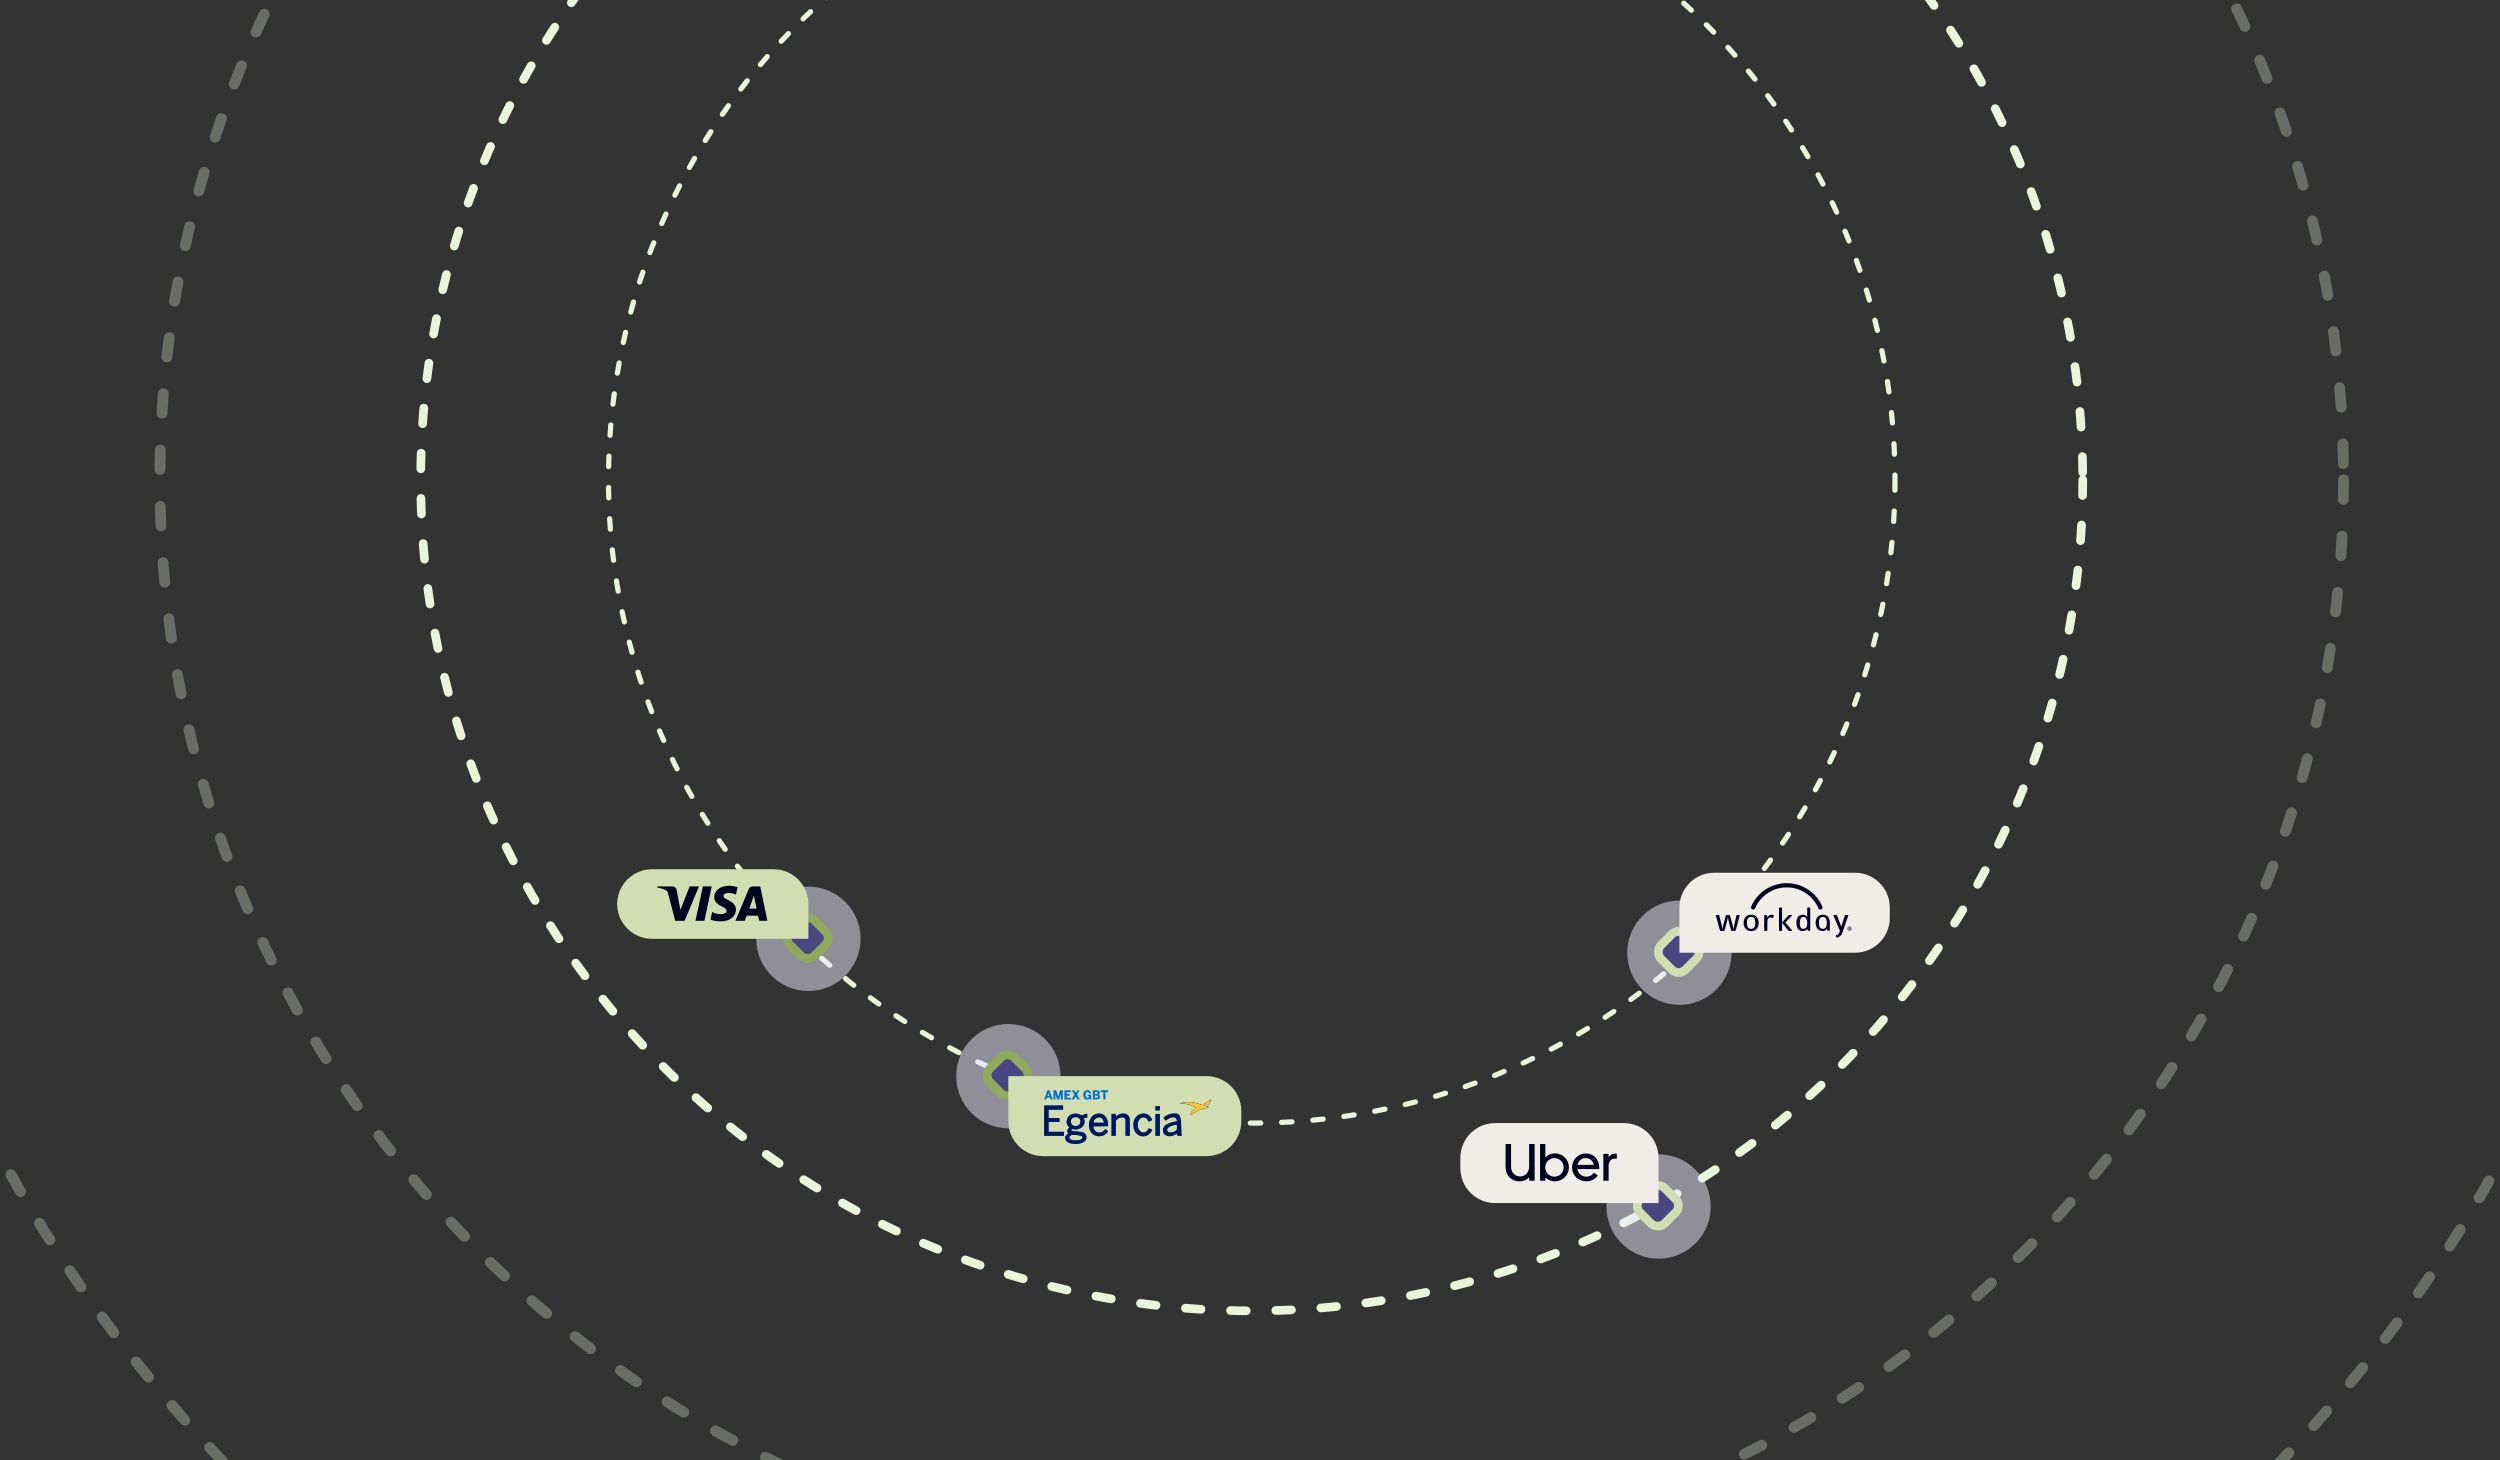 <?xml version="1.0" encoding="UTF-8"?> <svg xmlns="http://www.w3.org/2000/svg" width="1438" height="840" viewBox="0 0 1438 840" fill="none"><rect x="0" y="0" width="1438" height="840" fill="#333333" stroke="none"/><g clip-path="url(#clip0_12856_64939)"><circle cx="720" cy="276" r="478" stroke="#EAF4D9" stroke-width="5" stroke-linecap="round" stroke-dasharray="9 17"></circle><circle opacity="0.3" cx="720" cy="276" r="628" stroke="#EAF4D9" stroke-width="6.239" stroke-linecap="round" stroke-dasharray="11.23 21.21"></circle><circle opacity="0.3" cx="720" cy="276" r="818" stroke="#EAF4D9" stroke-width="6.239" stroke-linecap="round" stroke-dasharray="11.23 21.21"></circle><circle cx="720" cy="276" r="370" stroke="#EAF4D9" stroke-width="3" stroke-linecap="round" stroke-dasharray="6 12"></circle><circle opacity="0.5" cx="465" cy="540" r="30" fill="#EDEBFF"></circle><circle opacity="0.5" cx="580" cy="619" r="30" fill="#EDEBFF"></circle><circle opacity="0.5" cx="966" cy="548" r="30" fill="#EDEBFF"></circle><circle opacity="0.5" cx="954" cy="694" r="30" fill="#EDEBFF"></circle><rect x="478.678" y="539.57" width="19.95" height="19.95" rx="5.5" transform="rotate(135 478.678 539.57)" fill="#494682" stroke="#8FAA5D" stroke-width="5"></rect><rect x="967.678" y="693.57" width="19.95" height="19.95" rx="5.5" transform="rotate(135 967.678 693.57)" fill="#494682" stroke="#D2DEB2" stroke-width="5"></rect><rect x="579.57" y="604.464" width="19.95" height="19.95" rx="5.5" transform="rotate(45 579.57 604.464)" fill="#494682" stroke="#8FAA5D" stroke-width="5"></rect><rect x="965.57" y="533.464" width="19.95" height="19.95" rx="5.5" transform="rotate(45 965.57 533.464)" fill="#494682" stroke="#D2DEB2" stroke-width="5"></rect><path d="M355 520C355 508.954 363.954 500 375 500H445C456.046 500 465 508.954 465 520V540H375C363.954 540 355 531.046 355 520Z" fill="#D2DEB2"></path><path d="M714 645C714 656.046 705.046 665 694 665H600C588.954 665 580 656.046 580 645V619H694C705.046 619 714 627.954 714 639V645Z" fill="#D2DEB2"></path><path d="M1087 522C1087 510.954 1078.05 502 1067 502H986C974.954 502 966 510.954 966 522V548H1067C1078.05 548 1087 539.046 1087 528V522Z" fill="#F0ECE6"></path><path d="M840 666C840 654.954 848.954 646 860 646H934C945.046 646 954 654.954 954 666V692H860C848.954 692 840 683.046 840 672V666Z" fill="#F0ECE6"></path><path d="M409.399 509.85L405.162 529.653H400.038L404.275 509.85H409.399ZM430.954 522.635L433.653 515.201L435.204 522.635H430.954ZM436.674 529.653H441.409L437.277 509.85H432.902C431.918 509.85 431.087 510.421 430.721 511.301L423.034 529.653H428.411L429.481 526.697H436.055L436.674 529.653ZM423.297 523.191C423.322 517.957 416.07 517.671 416.12 515.341C416.137 514.626 416.813 513.87 418.293 513.676C419.028 513.582 421.049 513.509 423.346 514.562L424.244 510.361C423.014 509.917 421.424 509.484 419.452 509.484C414.39 509.484 410.823 512.177 410.795 516.035C410.763 518.884 413.338 520.476 415.283 521.425C417.276 522.394 417.945 523.016 417.94 523.887C417.925 525.214 416.345 525.801 414.873 525.82C412.298 525.864 410.8 525.128 409.61 524.575L408.68 528.913C409.877 529.462 412.086 529.936 414.379 529.965C419.761 529.965 423.283 527.303 423.297 523.191ZM402.079 509.85L393.777 529.653H388.359L384.275 513.848C384.024 512.873 383.808 512.52 383.055 512.107C381.826 511.437 379.792 510.811 378 510.421L378.124 509.85H386.84C387.952 509.85 388.951 510.587 389.204 511.87L391.362 523.331L396.692 509.85H402.079Z" fill="#030322"></path><path fill-rule="evenodd" clip-rule="evenodd" d="M624.628 627.189C623.348 627.645 622.748 629.304 623.263 630.962C623.714 632.415 625.5 633.014 626.526 632.057L626.719 631.877V632.136V632.395H627.21H627.702V631.061V629.727H626.684H625.666V630.18V630.633L626.123 630.654L626.58 630.675L626.45 630.921C625.769 632.198 624.368 631.418 624.368 629.763C624.368 628.03 625.937 627.331 626.435 628.841L626.514 629.081L627.077 628.932C627.709 628.766 627.711 628.76 627.417 628.144C626.977 627.222 625.732 626.796 624.628 627.189ZM601.885 628.796C601.563 629.713 601.146 630.899 600.958 631.429L600.617 632.395H601.196H601.774L601.95 631.851L602.127 631.307L603.003 631.287L603.878 631.268L604.055 631.814L604.232 632.359L604.851 632.38C605.465 632.4 605.469 632.399 605.428 632.239C605.405 632.151 604.995 630.973 604.517 629.622L603.647 627.166L603.058 627.146L602.469 627.127L601.885 628.796ZM605.944 629.763V632.395H606.505H607.067L607.072 630.833C607.075 629.974 607.087 629.303 607.099 629.341C607.111 629.38 607.336 630.083 607.599 630.903L608.076 632.395H608.622H609.168L609.631 630.938C609.886 630.137 610.106 629.45 610.119 629.412C610.133 629.373 610.146 630.028 610.149 630.868L610.155 632.395H610.751H611.348V629.763V627.13H610.544H609.74L609.601 627.604C609.524 627.865 609.3 628.647 609.103 629.341C608.907 630.036 608.727 630.652 608.705 630.71C608.665 630.817 608.565 630.523 607.904 628.341L607.537 627.13H606.74H605.944V629.763ZM612.26 629.763V632.395H614.12H615.98V631.903V631.412H614.752H613.524V630.815V630.219H614.366H615.208V629.727V629.236H614.366H613.524V628.71V628.183H614.717H615.91V627.657V627.13H614.085H612.26V629.763ZM616.542 627.165C616.542 627.184 616.876 627.739 617.285 628.397C617.694 629.056 618.012 629.635 617.993 629.685C617.974 629.735 617.608 630.351 617.18 631.054C616.752 631.756 616.402 632.346 616.402 632.363C616.402 632.38 616.694 632.394 617.051 632.393L617.7 632.391L618.179 631.55C618.757 630.538 618.648 630.54 619.249 631.536L619.746 632.359L620.425 632.38C620.799 632.391 621.104 632.382 621.104 632.361C621.104 632.34 620.768 631.779 620.358 631.113C619.947 630.447 619.58 629.835 619.542 629.752C619.484 629.624 619.579 629.425 620.147 628.48C621.044 626.987 621.03 627.13 620.286 627.13H619.662L619.252 627.867C619.027 628.273 618.832 628.604 618.819 628.604C618.806 628.604 618.597 628.273 618.354 627.867L617.912 627.13H617.227C616.85 627.13 616.542 627.146 616.542 627.165ZM628.614 629.755V632.395H629.97C631.469 632.395 631.877 632.323 632.271 631.992C632.961 631.412 632.889 630.186 632.144 629.833C631.783 629.662 631.782 629.652 632.087 629.487C632.574 629.225 632.756 628.449 632.47 627.857C632.192 627.284 631.811 627.17 630.071 627.141L628.614 627.116V629.755ZM633.106 627.657V628.183H633.878H634.65V630.289V632.395H635.247H635.843V630.289V628.183H636.616H637.388V627.657V627.13H635.247H633.106V627.657ZM631.291 628.318C631.695 628.817 631.306 629.245 630.406 629.292L629.807 629.324V628.712V628.1L630.48 628.124C631.093 628.146 631.166 628.163 631.291 628.318ZM603.527 630.233C603.563 630.347 603.515 630.359 603.036 630.359C602.743 630.359 602.504 630.335 602.504 630.307C602.504 630.278 602.62 629.907 602.762 629.482L603.019 628.711L603.253 629.409C603.381 629.792 603.505 630.163 603.527 630.233ZM631.262 630.291C632.03 630.781 631.458 631.482 630.29 631.482H629.807V630.807V630.132L630.457 630.162C630.848 630.18 631.168 630.231 631.262 630.291ZM695.748 632.906C695.17 633.478 694.056 634.242 693.215 634.644C692.378 635.043 692.403 635.082 693.783 635.537L694.906 635.907L695.203 635.584C695.771 634.967 696.218 633.866 696.377 632.693C696.432 632.287 696.345 632.316 695.748 632.906ZM683.009 633.985C681.625 634.08 680.261 634.243 678.917 634.474C678.329 634.575 678.602 634.805 679.29 634.788C681.951 634.724 684.291 635.251 686.677 636.451L688.133 637.184L687.554 637.59C686.338 638.443 685.41 639.39 684.812 640.386C684.171 641.456 684.268 641.523 685.453 640.825C688.942 638.77 691.811 637.618 694.926 637.022C695.406 636.93 695.462 636.821 695.077 636.732C694.323 636.557 693.3 636.228 691.678 635.641C687.746 634.217 685.599 633.807 683.009 633.985ZM600.609 644.607V653.31H606.295H611.98V652.152V650.994H607.558H603.136V648.187V645.379H606.259H609.383V644.221V643.063H606.259H603.136V640.677V638.29H607.312H611.488V637.097V635.904H606.049H600.609V644.607ZM664.62 637.483V638.711H665.884H667.147V637.483V636.255H665.884H664.62V637.483ZM617.384 640.645C613.749 641.42 612.284 645.551 614.724 648.147L615.117 648.565L614.701 648.95C613.782 649.8 613.626 650.931 614.318 651.731L614.555 652.005L614.162 652.26C611.414 654.046 612.6 657.109 616.296 657.771C621.368 658.681 625.399 656.773 624.9 653.699C624.586 651.766 623.295 651.106 619.117 650.745C616.348 650.506 616.016 650.403 616.265 649.856C616.44 649.471 616.747 649.363 617.285 649.497C621.36 650.511 624.965 647.083 623.532 643.557L623.368 643.153L623.728 643.066C623.925 643.018 624.379 642.962 624.736 642.941L625.386 642.903V641.756V640.609L625.052 640.653C624.462 640.73 623.542 641.024 622.897 641.343L622.269 641.654L621.819 641.37C620.654 640.634 618.832 640.336 617.384 640.645ZM630.878 640.646C627.2 641.452 625.3 646.057 626.954 650.153C628.626 654.292 634.531 654.793 637.163 651.019C637.377 650.712 637.396 650.745 636.62 650.065C635.757 649.307 635.875 649.319 635.369 649.941C633.169 652.649 629.354 651.638 628.929 648.235L628.879 647.836H633.133H637.388V647.242C637.388 642.54 634.693 639.81 630.878 640.646ZM644.861 640.643C643.949 640.844 642.942 641.329 642.169 641.939L641.809 642.224V641.485V640.747H640.581H639.353V647.029V653.31H640.581H641.809V648.93V644.55L642.178 644.218C644.092 642.496 646.466 642.196 647.177 643.586L647.389 644L647.409 648.655L647.429 653.31H648.655H649.881V648.479C649.881 643.131 649.876 643.065 649.409 642.202C648.687 640.87 646.789 640.22 644.861 640.643ZM656.487 640.64C653.088 641.41 651.288 644.814 652.127 648.887C653.266 654.412 660.055 655.333 662.58 650.304C662.703 650.06 662.793 649.829 662.78 649.791C662.76 649.73 660.894 648.958 660.773 648.96C660.746 648.96 660.583 649.235 660.409 649.572C658.176 653.893 653.229 650.219 654.639 645.287C655.551 642.098 659.229 641.722 660.425 644.695C660.63 645.204 660.61 645.196 661.152 644.968C661.419 644.855 661.882 644.662 662.181 644.538C662.821 644.274 662.818 644.284 662.444 643.536C661.26 641.171 658.998 640.072 656.487 640.64ZM673.639 640.648C672.212 640.899 670.773 641.599 669.604 642.611C669.14 643.012 669.114 642.901 669.897 643.839L670.539 644.608L670.756 644.431C673.683 642.04 676.75 642.051 676.951 644.453C677 645.027 677.105 644.952 675.991 645.136C671.016 645.955 668.543 647.928 668.95 650.754C669.371 653.676 673.373 654.485 676.534 652.287C676.954 651.995 676.973 651.989 677.003 652.138C677.021 652.223 677.088 652.522 677.152 652.802L677.269 653.31H678.56C679.27 653.31 679.851 653.297 679.851 653.28C679.851 653.263 679.817 653.16 679.776 653.052C679.482 652.283 679.478 652.22 679.428 647.906C679.35 641.144 678.3 639.827 673.639 640.648ZM664.62 647.029V653.31H665.884H667.147V647.029V640.747H665.884H664.62V647.029ZM620 642.778C622.013 643.551 621.961 646.718 619.922 647.489C617.391 648.447 615.106 646.264 616.201 643.934C616.748 642.77 618.551 642.222 620 642.778ZM633.036 642.835C634.03 643.166 634.931 644.49 634.931 645.617V645.8H631.948C629.816 645.8 628.965 645.778 628.965 645.723C628.965 643.797 631.19 642.219 633.036 642.835ZM676.969 648.345L676.965 649.836L676.566 650.172C674.824 651.634 672.146 651.865 671.53 650.606C670.774 649.062 672.336 647.809 675.938 647.068C676.488 646.955 676.946 646.86 676.956 646.858C676.965 646.855 676.971 647.524 676.969 648.345ZM618.788 652.858C621.868 653.085 622.804 653.499 622.607 654.547C622.252 656.437 615.342 656.473 615.089 654.587C614.968 653.683 616.047 652.621 616.991 652.716C617.188 652.735 617.997 652.799 618.788 652.858Z" fill="#006FCF"></path><path fill-rule="evenodd" clip-rule="evenodd" d="M695.748 632.908C695.17 633.48 694.056 634.244 693.215 634.646C692.378 635.045 692.403 635.084 693.783 635.539L694.906 635.909L695.203 635.586C695.771 634.969 696.218 633.867 696.377 632.694C696.432 632.288 696.345 632.318 695.748 632.908ZM683.009 633.986C681.625 634.081 680.261 634.244 678.917 634.475C678.329 634.577 678.602 634.806 679.29 634.79C681.951 634.725 684.291 635.252 686.677 636.453L688.133 637.186L687.554 637.592C686.338 638.444 685.41 639.391 684.812 640.388C684.171 641.458 684.268 641.525 685.453 640.827C688.942 638.771 691.811 637.62 694.926 637.023C695.406 636.932 695.462 636.823 695.077 636.733C694.323 636.558 693.3 636.23 691.678 635.642C687.746 634.219 685.599 633.809 683.009 633.986ZM600.609 644.609V653.312H606.295H611.98V652.154V650.996H607.558H603.136V648.188V645.381H606.259H609.383V644.223V643.065H606.259H603.136V640.678V638.292H607.312H611.488V637.099V635.906H606.049H600.609V644.609ZM664.62 637.485V638.713H665.884H667.147V637.485V636.256H665.884H664.62V637.485ZM617.384 640.646C613.749 641.421 612.284 645.553 614.724 648.149L615.117 648.567L614.701 648.951C613.782 649.802 613.626 650.933 614.318 651.733L614.555 652.007L614.162 652.262C611.414 654.048 612.6 657.11 616.296 657.773C621.368 658.682 625.399 656.774 624.9 653.701C624.586 651.767 623.295 651.108 619.117 650.747C616.348 650.508 616.016 650.404 616.265 649.857C616.44 649.473 616.747 649.365 617.285 649.499C621.36 650.513 624.965 647.084 623.532 643.558L623.368 643.155L623.728 643.068C623.925 643.02 624.379 642.964 624.736 642.943L625.386 642.905V641.758V640.611L625.052 640.654C624.462 640.731 623.542 641.026 622.897 641.345L622.269 641.655L621.819 641.371C620.654 640.636 618.832 640.338 617.384 640.646ZM630.878 640.648C627.2 641.454 625.3 646.058 626.954 650.155C628.626 654.294 634.531 654.794 637.163 651.02C637.377 650.713 637.396 650.746 636.62 650.066C635.757 649.309 635.875 649.321 635.369 649.943C633.169 652.651 629.354 651.64 628.929 648.236L628.879 647.837H633.133H637.388V647.244C637.388 642.542 634.693 639.812 630.878 640.648ZM644.861 640.645C643.949 640.845 642.942 641.33 642.169 641.941L641.809 642.226V641.487V640.748H640.581H639.353V647.03V653.312H640.581H641.809V648.932V644.552L642.178 644.22C644.092 642.498 646.466 642.197 647.177 643.587L647.389 644.002L647.409 648.657L647.429 653.312H648.655H649.881V648.48C649.881 643.132 649.876 643.066 649.409 642.204C648.687 640.872 646.789 640.221 644.861 640.645ZM656.487 640.642C653.088 641.412 651.288 644.816 652.127 648.888C653.266 654.414 660.055 655.334 662.58 650.306C662.703 650.061 662.793 649.83 662.78 649.793C662.76 649.732 660.894 648.959 660.773 648.961C660.746 648.962 660.583 649.237 660.409 649.573C658.176 653.894 653.229 650.221 654.639 645.289C655.551 642.1 659.229 641.724 660.425 644.697C660.63 645.205 660.61 645.198 661.152 644.969C661.419 644.857 661.882 644.663 662.181 644.54C662.821 644.276 662.818 644.285 662.444 643.537C661.26 641.173 658.998 640.073 656.487 640.642ZM673.639 640.649C672.212 640.901 670.773 641.601 669.604 642.613C669.14 643.014 669.114 642.903 669.897 643.841L670.539 644.609L670.756 644.432C673.683 642.042 676.75 642.053 676.951 644.454C677 645.029 677.105 644.954 675.991 645.138C671.016 645.957 668.543 647.93 668.95 650.756C669.371 653.678 673.373 654.486 676.534 652.289C676.954 651.996 676.973 651.99 677.003 652.139C677.021 652.224 677.088 652.523 677.152 652.803L677.269 653.312H678.56C679.27 653.312 679.851 653.298 679.851 653.281C679.851 653.265 679.817 653.162 679.776 653.053C679.482 652.284 679.478 652.221 679.428 647.908C679.35 641.145 678.3 639.828 673.639 640.649ZM664.62 647.03V653.312H665.884H667.147V647.03V640.748H665.884H664.62V647.03ZM620 642.78C622.013 643.553 621.961 646.719 619.922 647.491C617.391 648.449 615.106 646.265 616.201 643.936C616.748 642.772 618.551 642.223 620 642.78ZM633.036 642.836C634.03 643.168 634.931 644.492 634.931 645.619V645.802H631.948C629.816 645.802 628.965 645.78 628.965 645.724C628.965 643.799 631.19 642.22 633.036 642.836ZM676.969 648.346L676.965 649.838L676.566 650.173C674.824 651.636 672.146 651.866 671.53 650.607C670.774 649.064 672.336 647.811 675.938 647.069C676.488 646.956 676.946 646.862 676.956 646.859C676.965 646.857 676.971 647.526 676.969 648.346ZM618.788 652.859C621.868 653.086 622.804 653.5 622.607 654.549C622.252 656.439 615.342 656.475 615.089 654.588C614.968 653.684 616.047 652.623 616.991 652.717C617.188 652.737 617.997 652.801 618.788 652.859Z" fill="#00175A"></path><path fill-rule="evenodd" clip-rule="evenodd" d="M695.748 632.908C695.17 633.48 694.056 634.244 693.215 634.646C692.378 635.045 692.403 635.084 693.783 635.539L694.906 635.909L695.203 635.586C695.771 634.969 696.218 633.867 696.376 632.694C696.431 632.288 696.345 632.318 695.748 632.908ZM683.009 633.986C681.625 634.081 680.261 634.244 678.917 634.475C678.329 634.577 678.601 634.806 679.289 634.79C681.951 634.725 684.291 635.252 686.677 636.453L688.133 637.186L687.554 637.592C686.338 638.444 685.41 639.391 684.812 640.388C684.171 641.458 684.268 641.525 685.453 640.827C688.942 638.771 691.811 637.62 694.926 637.023C695.405 636.932 695.462 636.823 695.077 636.733C694.323 636.558 693.3 636.23 691.677 635.642C687.746 634.219 685.599 633.809 683.009 633.986Z" fill="#FFC72C"></path><path d="M1026.95 508.015C1029.75 507.919 1032.56 508.339 1035.19 509.274C1039.15 510.665 1042.7 513.214 1045.29 516.516C1046.43 517.965 1047.38 519.557 1048.13 521.242C1048.26 521.522 1048.36 521.838 1048.29 522.15C1048.21 522.674 1047.75 523.108 1047.22 523.16C1046.67 523.241 1046.1 522.898 1045.91 522.381C1044.42 518.879 1041.88 515.837 1038.71 513.732C1036.75 512.423 1034.56 511.47 1032.26 510.937C1029.3 510.245 1026.19 510.245 1023.23 510.935C1019 511.908 1015.13 514.332 1012.4 517.7C1011.25 519.119 1010.29 520.701 1009.57 522.384C1009.41 522.775 1009.06 523.081 1008.64 523.15C1008.24 523.228 1007.8 523.089 1007.52 522.788C1007.18 522.457 1007.08 521.926 1007.25 521.49C1009.23 516.804 1012.9 512.867 1017.41 510.524C1020.35 508.985 1023.64 508.127 1026.95 508.015Z" fill="#030322"></path><path d="M1023.26 522.445C1023.25 522.201 1023.48 522.019 1023.7 522.013C1024 522.005 1024.3 522.008 1024.6 522.012C1024.8 522.019 1025.04 522.157 1025.04 522.389C1025.05 525.112 1025.04 527.836 1025.05 530.56C1026.15 529.334 1027.27 528.113 1028.37 526.89C1028.59 526.675 1028.77 526.349 1029.1 526.321C1029.56 526.302 1030.02 526.314 1030.48 526.314C1030.65 526.298 1030.85 526.46 1030.79 526.648C1030.72 526.793 1030.58 526.893 1030.48 527.008C1029.28 528.205 1028.08 529.397 1026.88 530.599C1028.04 531.912 1029.17 533.239 1030.32 534.557C1030.46 534.745 1030.65 534.904 1030.77 535.111C1030.86 535.273 1030.71 535.47 1030.54 535.477C1030.16 535.499 1029.78 535.477 1029.4 535.486C1029.2 535.482 1028.98 535.511 1028.8 535.409C1028.61 535.3 1028.5 535.105 1028.36 534.941C1027.26 533.55 1026.16 532.153 1025.05 530.764C1025.04 532.134 1025.05 533.503 1025.05 534.872C1025.04 535.03 1025.07 535.22 1024.94 535.335C1024.72 535.547 1024.39 535.473 1024.12 535.486C1023.88 535.478 1023.59 535.531 1023.39 535.352C1023.29 535.267 1023.26 535.121 1023.26 534.991C1023.26 530.808 1023.26 526.626 1023.26 522.445Z" fill="#030322"></path><path d="M1018.23 526.289C1018.78 526.111 1019.41 526.077 1019.95 526.312C1020.14 526.402 1020.36 526.592 1020.28 526.827C1020.19 527.122 1020.12 527.42 1020.01 527.71C1019.93 527.918 1019.69 527.995 1019.49 527.955C1019.03 527.876 1018.58 527.725 1018.12 527.741C1017.79 527.733 1017.49 527.908 1017.26 528.136C1016.9 528.489 1016.72 528.982 1016.63 529.472C1016.57 529.826 1016.58 530.187 1016.58 530.545C1016.58 532.047 1016.58 533.55 1016.58 535.053C1016.6 535.3 1016.35 535.468 1016.12 535.476C1015.82 535.48 1015.51 535.484 1015.21 535.474C1014.99 535.462 1014.74 535.301 1014.76 535.052C1014.76 532.27 1014.76 529.489 1014.77 526.707C1014.75 526.43 1015.05 526.279 1015.29 526.305C1015.6 526.325 1016.01 526.212 1016.2 526.515C1016.35 526.867 1016.42 527.247 1016.56 527.603C1016.98 527.025 1017.54 526.516 1018.23 526.289Z" fill="#030322"></path><path d="M987 526.502C987.085 526.404 987.185 526.299 987.326 526.309C987.742 526.305 988.159 526.296 988.574 526.315C988.785 526.321 988.93 526.506 988.961 526.702C989.369 528.363 989.77 530.027 990.177 531.688C990.296 532.202 990.441 532.709 990.519 533.231C990.599 533.7 990.615 534.176 990.691 534.646C990.796 533.975 990.89 533.301 991.071 532.646C991.603 530.663 992.134 528.68 992.667 526.697C992.708 526.471 992.921 526.31 993.147 526.31C993.609 526.299 994.073 526.307 994.535 526.307C994.783 526.295 995.048 526.44 995.108 526.694C995.505 528.14 995.898 529.588 996.293 531.035C996.533 531.972 996.848 532.893 996.984 533.855C997.021 534.12 997.058 534.385 997.112 534.648C997.261 533.137 997.65 531.668 997.97 530.189C998.234 529.012 998.492 527.834 998.759 526.657C998.798 526.42 999.048 526.301 999.268 526.308C999.642 526.306 1000.02 526.295 1000.39 526.314C1000.61 526.321 1000.74 526.566 1000.66 526.764C999.911 529.532 999.163 532.303 998.413 535.072C998.372 535.294 998.179 535.467 997.952 535.471C997.373 535.49 996.792 535.476 996.212 535.479C996.005 535.491 995.785 535.38 995.748 535.161C995.23 533.257 994.721 531.35 994.207 529.444C994.021 528.781 993.946 528.094 993.868 527.412C993.772 528.019 993.725 528.636 993.563 529.233C993.037 531.195 992.508 533.158 991.98 535.12C991.921 535.438 991.557 535.502 991.287 535.481C990.748 535.471 990.209 535.493 989.671 535.471C989.479 535.472 989.331 535.322 989.296 535.141C988.54 532.383 987.786 529.624 987.029 526.867C987.002 526.746 987.006 526.623 987 526.502Z" fill="#030322"></path><path d="M1054.98 526.315C1055.37 526.309 1055.76 526.307 1056.16 526.315C1056.4 526.319 1056.62 526.483 1056.7 526.711C1057.38 528.487 1058.05 530.267 1058.73 532.044C1058.87 532.404 1058.97 532.78 1059.03 533.162C1059.32 532.108 1059.69 531.083 1060.02 530.042C1060.38 528.918 1060.75 527.793 1061.11 526.668C1061.17 526.472 1061.36 526.338 1061.55 526.322C1061.87 526.298 1062.2 526.319 1062.52 526.31C1062.71 526.312 1062.93 526.29 1063.08 526.441C1063.17 526.52 1063.15 526.651 1063.11 526.753C1062.02 529.851 1060.94 532.95 1059.86 536.049C1059.67 536.565 1059.52 537.105 1059.22 537.57C1058.78 538.277 1058.08 538.786 1057.3 539.061C1057.03 539.145 1056.75 539.331 1056.46 539.227C1056.26 539.174 1056.18 538.959 1056.07 538.801C1055.99 538.658 1055.84 538.525 1055.87 538.347C1055.88 538.17 1056.03 538.026 1056.19 537.978C1056.52 537.865 1056.85 537.741 1057.12 537.51C1057.76 536.966 1058.16 536.16 1058.31 535.341C1058.21 534.977 1058.02 534.642 1057.88 534.29C1056.84 531.883 1055.81 529.475 1054.77 527.069C1054.71 526.912 1054.62 526.762 1054.6 526.591C1054.6 526.403 1054.82 526.321 1054.98 526.315Z" fill="#030322"></path><path d="M1006.69 527.48C1006.12 527.585 1005.61 527.937 1005.32 528.438C1004.84 529.25 1004.79 530.23 1004.81 531.152C1004.84 531.985 1004.98 532.875 1005.51 533.549C1005.91 534.056 1006.56 534.311 1007.19 534.301C1007.8 534.321 1008.44 534.114 1008.85 533.65C1009.38 533.073 1009.55 532.272 1009.62 531.516C1009.66 530.774 1009.67 530.018 1009.48 529.293C1009.33 528.681 1009 528.069 1008.44 527.739C1007.92 527.42 1007.28 527.39 1006.69 527.48ZM1006.93 526.159C1007.95 526.097 1009.02 526.309 1009.86 526.914C1010.62 527.451 1011.13 528.279 1011.37 529.166C1011.66 530.225 1011.65 531.355 1011.4 532.42C1011.15 533.401 1010.58 534.326 1009.73 534.884C1008.81 535.492 1007.66 535.65 1006.58 535.52C1005.67 535.408 1004.77 535.005 1004.13 534.33C1003.38 533.544 1003.01 532.462 1002.93 531.392C1002.84 530.205 1003.02 528.949 1003.68 527.935C1004.17 527.173 1004.95 526.612 1005.81 526.357C1006.17 526.244 1006.55 526.191 1006.93 526.159Z" fill="#030322"></path><path d="M1037.08 527.431C1036.52 527.467 1035.98 527.79 1035.73 528.301C1035.24 529.247 1035.23 530.348 1035.25 531.389C1035.29 532.068 1035.37 532.77 1035.68 533.384C1035.9 533.797 1036.29 534.123 1036.75 534.223C1037.45 534.393 1038.28 534.249 1038.78 533.693C1039.26 533.144 1039.42 532.398 1039.49 531.692C1039.54 530.887 1039.55 530.066 1039.35 529.278C1039.21 528.751 1038.98 528.225 1038.56 527.859C1038.16 527.506 1037.6 527.37 1037.08 527.431ZM1039.49 522.328C1039.48 522.115 1039.7 521.978 1039.89 521.962C1040.19 521.945 1040.49 521.953 1040.8 521.956C1041.03 521.954 1041.29 522.127 1041.26 522.384C1041.26 526.586 1041.26 530.787 1041.26 534.988C1041.27 535.205 1041.06 535.373 1040.86 535.387C1040.62 535.399 1040.37 535.399 1040.13 535.383C1039.96 535.372 1039.8 535.263 1039.74 535.1C1039.65 534.827 1039.6 534.544 1039.53 534.266C1039.2 534.721 1038.76 535.124 1038.23 535.324C1037.46 535.606 1036.61 535.61 1035.82 535.418C1035.03 535.228 1034.34 534.684 1033.96 533.968C1033.36 532.875 1033.29 531.589 1033.32 530.37C1033.34 529.328 1033.54 528.229 1034.22 527.403C1034.73 526.702 1035.57 526.3 1036.42 526.195C1037.21 526.079 1038.06 526.212 1038.72 526.69C1039.02 526.907 1039.27 527.198 1039.49 527.503C1039.49 525.778 1039.49 524.053 1039.49 522.328Z" fill="#030322"></path><path d="M1047.98 527.482C1047.69 527.539 1047.42 527.652 1047.19 527.828C1046.74 528.182 1046.51 528.744 1046.39 529.29C1046.22 530.156 1046.22 531.051 1046.31 531.927C1046.4 532.571 1046.56 533.258 1047.03 533.734C1047.41 534.137 1047.99 534.285 1048.54 534.259C1049.12 534.28 1049.73 534.062 1050.1 533.604C1050.57 533.035 1050.71 532.279 1050.77 531.566C1050.82 530.727 1050.82 529.869 1050.58 529.055C1050.43 528.548 1050.16 528.044 1049.7 527.755C1049.2 527.423 1048.56 527.393 1047.98 527.482ZM1047.19 526.331C1048 526.107 1048.87 526.094 1049.69 526.281C1050.45 526.457 1051.16 526.883 1051.63 527.515C1052.12 528.162 1052.37 528.965 1052.47 529.764C1052.56 530.381 1052.54 531.006 1052.54 531.627C1052.54 532.749 1052.54 533.87 1052.53 534.991C1052.55 535.128 1052.46 535.249 1052.35 535.32C1052.16 535.436 1051.93 535.385 1051.72 535.398C1051.48 535.396 1051.17 535.417 1051.04 535.172C1050.92 534.884 1050.89 534.563 1050.81 534.26C1050.5 534.644 1050.17 535.04 1049.71 535.261C1049.02 535.605 1048.2 535.585 1047.46 535.44C1046.55 535.26 1045.71 534.721 1045.19 533.944C1044.58 533.04 1044.36 531.923 1044.36 530.844C1044.36 529.792 1044.56 528.705 1045.15 527.815C1045.61 527.088 1046.36 526.561 1047.19 526.331Z" fill="#030322"></path><path d="M1063.5 533.221C1063.03 533.391 1062.74 533.925 1062.86 534.407C1062.98 534.973 1063.64 535.359 1064.19 535.15C1064.7 534.995 1065.01 534.418 1064.86 533.909C1064.72 533.336 1064.04 532.997 1063.5 533.221ZM1063.56 532.979C1063.84 532.936 1064.13 532.933 1064.39 533.06C1064.82 533.257 1065.13 533.723 1065.09 534.208C1065.12 534.785 1064.64 535.302 1064.08 535.395C1063.46 535.527 1062.79 535.075 1062.66 534.452C1062.49 533.825 1062.93 533.12 1063.56 532.979Z" fill="#030322"></path><path d="M1063.69 533.684C1063.69 533.815 1063.69 533.946 1063.69 534.078C1063.81 534.071 1063.92 534.078 1064.04 534.047C1064.14 534.003 1064.13 533.867 1064.1 533.776C1063.99 533.668 1063.83 533.696 1063.69 533.684ZM1063.34 533.47C1063.67 533.489 1064.05 533.396 1064.35 533.581C1064.59 533.762 1064.47 534.155 1064.2 534.239C1064.28 534.447 1064.39 534.639 1064.49 534.837C1064.36 534.839 1064.24 534.842 1064.11 534.844C1064.02 534.661 1063.94 534.476 1063.85 534.291C1063.8 534.289 1063.74 534.289 1063.69 534.288C1063.69 534.473 1063.69 534.657 1063.69 534.842C1063.57 534.84 1063.46 534.839 1063.34 534.838C1063.34 534.382 1063.34 533.926 1063.34 533.47Z" fill="#030322"></path><path fill-rule="evenodd" clip-rule="evenodd" d="M869.17 671.057C869.17 674.468 871.404 676.672 874.362 676.672C877.291 676.672 879.555 674.408 879.555 671.057V658.016H882.725V679.148H879.585V677.185C878.166 678.665 876.204 679.51 874 679.51C869.472 679.51 866 676.219 866 671.238V658.016H869.17V671.057ZM885.834 679.148V658.016H888.883V665.714C889.594 664.985 890.444 664.407 891.383 664.013C892.321 663.619 893.329 663.417 894.347 663.419C898.875 663.419 902.438 667.012 902.438 671.48C902.438 675.918 898.875 679.51 894.347 679.51C892.204 679.51 890.242 678.634 888.853 677.216V679.148H885.834ZM888.823 671.48C888.823 674.438 891.177 676.823 894.136 676.823C897.034 676.823 899.419 674.438 899.419 671.48C899.419 668.491 897.034 666.136 894.136 666.136C891.208 666.136 888.823 668.491 888.823 671.48ZM904.249 671.45C904.249 667.102 907.66 663.45 912.158 663.45C916.596 663.45 919.857 666.861 919.857 671.45V672.446H907.328C907.751 674.951 909.834 676.823 912.43 676.823C914.211 676.823 915.721 676.099 916.868 674.559L919.072 676.189C917.532 678.242 915.238 679.48 912.43 679.48C907.811 679.48 904.249 676.038 904.249 671.45ZM912.098 666.106C909.834 666.106 907.932 667.676 907.389 670.031H916.777C916.264 667.676 914.362 666.106 912.098 666.106ZM930 666.468H928.732C926.74 666.468 925.291 668.008 925.291 670.393V679.148H922.242V663.751H925.26V665.653C926.015 664.416 927.253 663.631 928.943 663.631H930V666.468Z" fill="#030322"></path></g><defs><clipPath id="clip0_12856_64939"><rect width="1438" height="840" fill="white"></rect></clipPath></defs></svg> 
